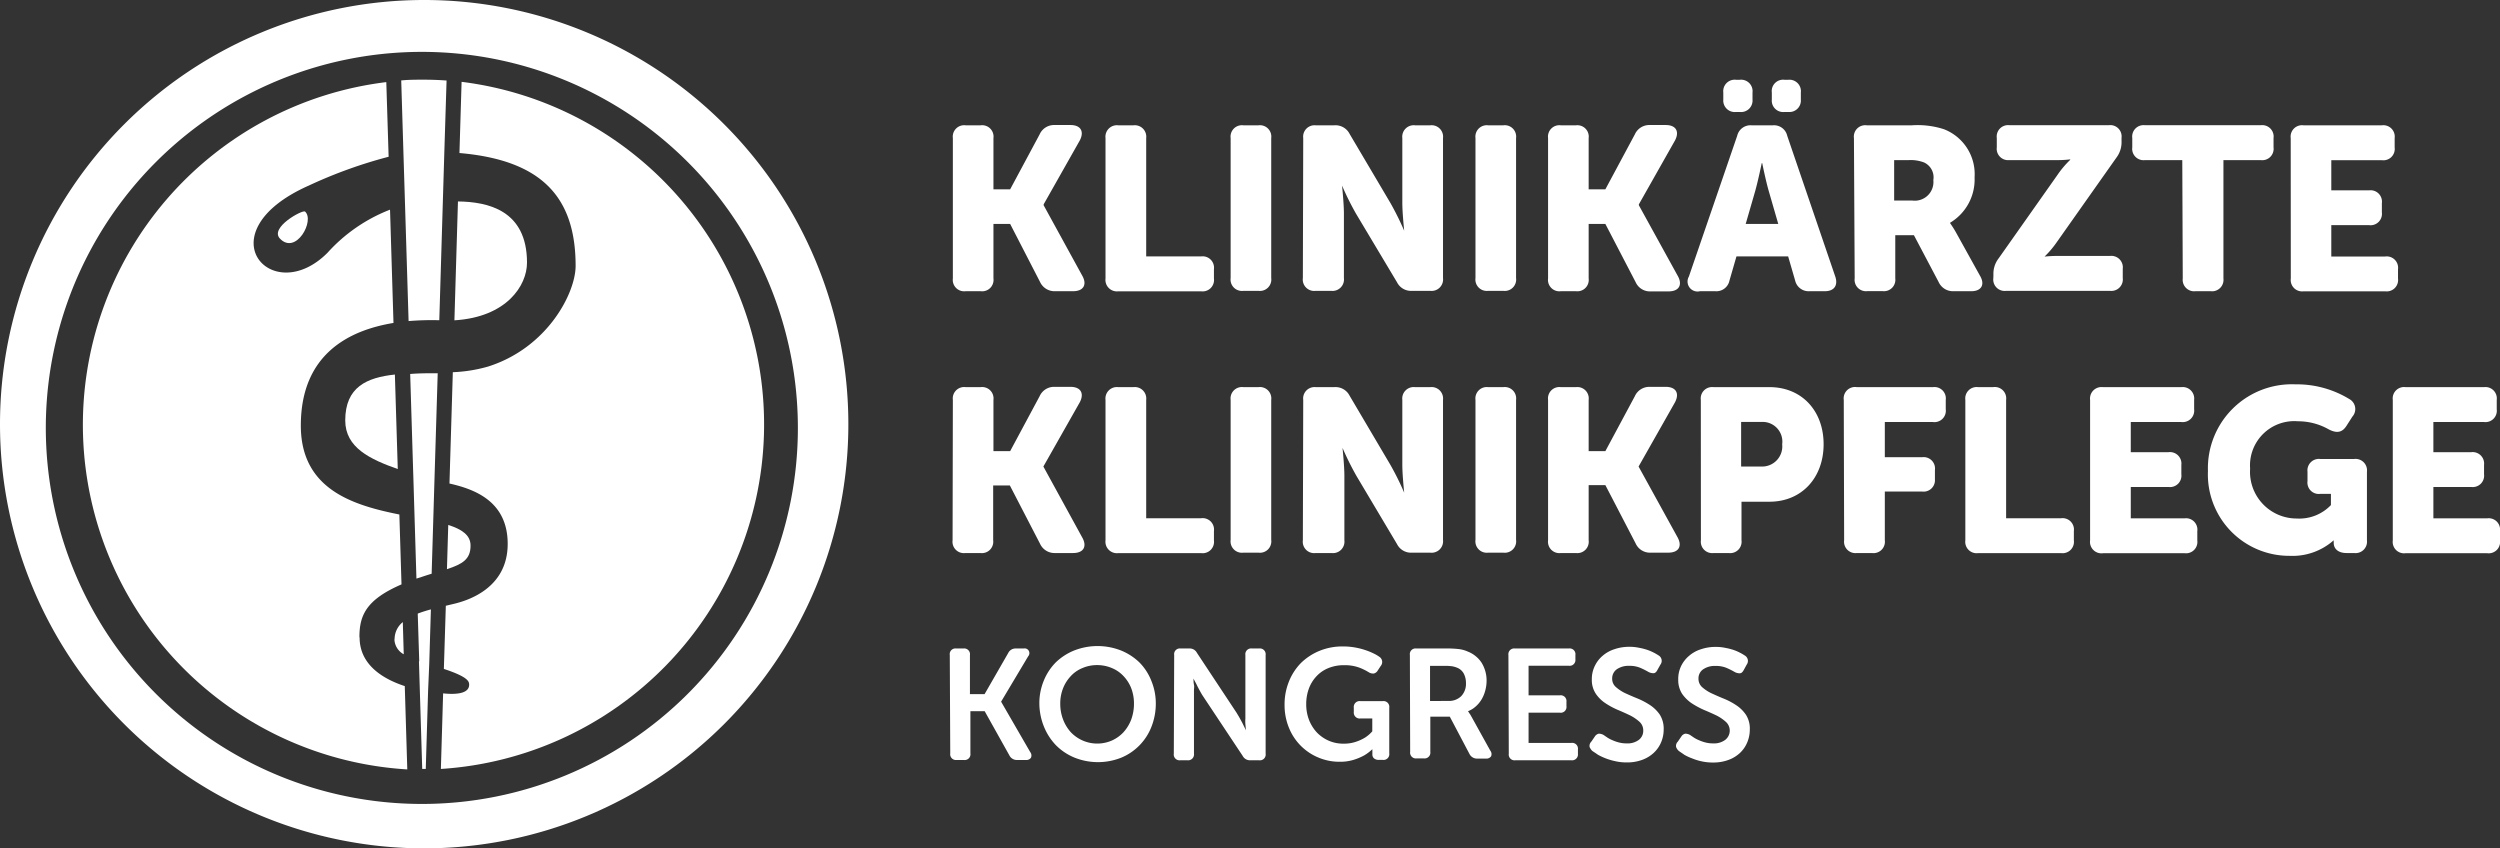 <svg id="Ebene_1" data-name="Ebene 1" xmlns="http://www.w3.org/2000/svg" viewBox="0 0 267.93 90.92"><rect x="0" y="0" width="267.93" height="90.92" fill="#333333" stroke="none"/><defs><style>.cls-1{fill:#fff}</style></defs><path class="cls-1" d="M30 25.57c1.72 1.8 3.77-1.94 2.69-2.9-.25-.22-3.82 1.71-2.69 2.9z"/><path class="cls-1" d="M38.52 68.28c0-2.31.7-4 4.51-5.65l-.23-7.49c-5-1-10.56-2.71-10.56-9.53 0-7.79 5.34-10.24 9.93-11l-.37-12.14a17.58 17.58 0 00-6.71 4.63c-6 6-13.28-2.2-2-7.21a50.25 50.25 0 018.56-3.09l-.25-8a37 37 0 002.25 73.66l-.27-8.93c-2.23-.73-4.84-2.22-4.84-5.21z"/><path class="cls-1" d="M42.27 68.52a1.9 1.9 0 001 1.6l-.1-3.45a2.35 2.35 0 00-.88 1.85zM49.47 8.77l-.23 7.63c8.79.76 12.45 4.7 12.45 12.09 0 2.9-3 8.78-9.4 10.8a15.9 15.9 0 01-3.76.6l-.36 11.93c2.76.62 6.24 1.94 6.24 6.47 0 4.83-4.41 6.11-5.83 6.44l-.8.19-.21 6.77c2.65.87 2.71 1.37 2.71 1.69 0 1.05-1.66 1.05-2.79.93l-.24 8.1a37 37 0 002.22-73.64z"/><path class="cls-1" d="M50.43 58.46c0-1.11-.94-1.74-2.39-2.2L47.9 61c1.67-.55 2.53-1.06 2.53-2.52zM56.48 28.15c0-5.63-4.2-6.52-7.4-6.56l-.38 12.74c5.6-.34 7.78-3.73 7.78-6.18zM37 45.06c0 2.92 2.67 4.16 5.63 5.21l-.31-10.13c-3 .32-5.32 1.33-5.32 4.92z"/><path class="cls-1" d="M45.46 0a45.46 45.46 0 1045.46 45.46A45.46 45.46 0 0045.46 0zm-.24 86.16a40.3 40.3 0 1140.29-40.29 40.29 40.29 0 01-40.29 40.29z"/><path class="cls-1" d="M44.29 50.83l.14 4.62.2 6.56.53-.17c.39-.13.75-.25 1.1-.35l.17-5.64.13-4.35.35-11.5c-1 0-2 0-2.95.08l.33 10.8zM44.9 70.87l.09 3 .26 8.54h.38l.25-8.38.12-2.82.18-5.9a14.53 14.53 0 00-1.41.45l.16 5.11zM47.46 21.63l.16-5.33.24-7.67c-.81-.06-1.62-.09-2.44-.09s-1.62 0-2.42.08l.24 7.86.17 5.52.38 12.41a30.22 30.22 0 013.29-.09M102.12 14.8a1.22 1.22 0 011.37-1.37h1.61a1.22 1.22 0 011.37 1.37v5.49h1.79l3.16-5.89a1.69 1.69 0 011.62-1h1.69c1.09 0 1.49.69 1 1.64l-3.88 6.86v.1l4.15 7.57c.52.94.12 1.64-1 1.64h-1.92a1.71 1.71 0 01-1.62-1l-3.2-6.21h-1.79v5.84a1.22 1.22 0 01-1.37 1.37h-1.61a1.22 1.22 0 01-1.37-1.37zM118.48 14.8a1.23 1.23 0 011.37-1.37h1.62a1.23 1.23 0 011.37 1.37v12.68h5.89a1.22 1.22 0 011.37 1.37v1a1.22 1.22 0 01-1.37 1.37h-8.88a1.23 1.23 0 01-1.37-1.37zM131.89 14.8a1.22 1.22 0 011.37-1.37h1.61a1.22 1.22 0 011.37 1.37v15a1.22 1.22 0 01-1.37 1.37h-1.61a1.22 1.22 0 01-1.37-1.37zM139.67 14.8a1.22 1.22 0 011.33-1.37h2a1.69 1.69 0 011.64.92l4.36 7.38a30.6 30.6 0 011.49 3s-.2-1.92-.2-3V14.8a1.23 1.23 0 011.37-1.37h1.62a1.23 1.23 0 011.37 1.37v15a1.23 1.23 0 01-1.37 1.37h-1.94a1.68 1.68 0 01-1.62-.92l-4.4-7.36a30.6 30.6 0 01-1.49-3s.2 1.92.2 3v6.91a1.23 1.23 0 01-1.37 1.37H141a1.22 1.22 0 01-1.37-1.37zM158.13 14.8a1.22 1.22 0 011.36-1.37h1.62a1.22 1.22 0 011.37 1.37v15a1.22 1.22 0 01-1.37 1.37h-1.62a1.22 1.22 0 01-1.36-1.37zM165.91 14.8a1.22 1.22 0 011.37-1.37h1.62a1.22 1.22 0 011.36 1.37v5.49h1.79l3.16-5.89a1.7 1.7 0 011.62-1h1.69c1.1 0 1.49.69 1 1.64l-3.88 6.86v.1l4.18 7.59c.52.94.12 1.64-1 1.64h-1.92a1.68 1.68 0 01-1.61-1L172.05 24h-1.79v5.84a1.22 1.22 0 01-1.36 1.37h-1.62a1.22 1.22 0 01-1.37-1.37zM186.18 14.55a1.46 1.46 0 011.54-1.12H190a1.45 1.45 0 011.54 1.12l5.15 15.09c.32.95-.12 1.57-1.12 1.57h-1.64a1.48 1.48 0 01-1.54-1.14l-.75-2.59h-5.54l-.75 2.59a1.43 1.43 0 01-1.52 1.14h-1.64a1.07 1.07 0 01-1.19-1.57zm-1.49-3.88v-.75a1.23 1.23 0 011.37-1.37h.39a1.23 1.23 0 011.37 1.37v.75a1.23 1.23 0 01-1.37 1.33h-.39a1.23 1.23 0 01-1.37-1.33zM190.58 24l-1-3.46c-.33-1.12-.72-3.06-.72-3.06h-.05s-.4 1.94-.72 3.06l-1 3.46zm-.69-13.33v-.75a1.22 1.22 0 011.36-1.37h.4A1.23 1.23 0 01193 9.92v.75a1.23 1.23 0 01-1.35 1.33h-.4a1.22 1.22 0 01-1.36-1.33zM198.69 14.8a1.22 1.22 0 011.37-1.37h4.82a9.18 9.18 0 013.46.42 5.16 5.16 0 013.28 5.15 5.4 5.4 0 01-2.62 4.87v.05a10.78 10.78 0 01.67 1.07l2.54 4.58c.55.94.13 1.64-.94 1.64h-1.89a1.69 1.69 0 01-1.62-1l-2.64-5h-2v4.62a1.22 1.22 0 01-1.36 1.37h-1.62a1.22 1.22 0 01-1.37-1.37zm6.24 6.69a2 2 0 002.27-2.19 1.75 1.75 0 00-1-1.89 4 4 0 00-1.64-.25H203v4.33zM213.64 29.42a2.68 2.68 0 01.55-1.72l6.31-8.95a10.12 10.12 0 011.37-1.62v-.05a10.91 10.91 0 01-1.37.08h-5.17a1.22 1.22 0 01-1.33-1.37v-1a1.22 1.22 0 011.37-1.37H226a1.21 1.21 0 011.37 1.34v.4a2.73 2.73 0 01-.54 1.72l-6.35 9a10.47 10.47 0 01-1.36 1.62 12.36 12.36 0 011.36-.07h5.65a1.23 1.23 0 011.37 1.37v1a1.23 1.23 0 01-1.37 1.37H215a1.22 1.22 0 01-1.37-1.37zM233.88 17.16h-4a1.22 1.22 0 01-1.36-1.37v-1a1.22 1.22 0 011.36-1.37h12.41a1.22 1.22 0 011.37 1.37v1a1.22 1.22 0 01-1.37 1.37h-4v12.68a1.23 1.23 0 01-1.37 1.37h-1.62a1.23 1.23 0 01-1.37-1.37zM245.5 14.8a1.22 1.22 0 011.37-1.37h8.4a1.22 1.22 0 011.37 1.37v1a1.22 1.22 0 01-1.37 1.37h-5.42v3.23h4.05a1.22 1.22 0 011.37 1.37v1a1.22 1.22 0 01-1.37 1.36h-4.05v3.36h5.77a1.22 1.22 0 011.38 1.36v1a1.22 1.22 0 01-1.37 1.37h-8.75a1.22 1.22 0 01-1.37-1.37zM102.12 42.86a1.22 1.22 0 011.37-1.37h1.61a1.22 1.22 0 011.37 1.37v5.49h1.79l3.16-5.89a1.69 1.69 0 011.62-1h1.69c1.09 0 1.49.69 1 1.64l-3.91 6.9 4.18 7.63c.52.95.12 1.64-1 1.64h-1.92a1.71 1.71 0 01-1.62-1l-3.23-6.24h-1.79v5.87a1.22 1.22 0 01-1.37 1.37h-1.61a1.22 1.22 0 01-1.37-1.37zM118.48 42.86a1.23 1.23 0 011.37-1.37h1.62a1.23 1.23 0 011.37 1.37v12.68h5.89a1.22 1.22 0 011.37 1.37v1a1.22 1.22 0 01-1.37 1.37h-8.88a1.23 1.23 0 01-1.37-1.37zM131.89 42.86a1.22 1.22 0 011.37-1.37h1.61a1.22 1.22 0 011.37 1.37v15a1.22 1.22 0 01-1.37 1.37h-1.61a1.22 1.22 0 01-1.37-1.37zM139.67 42.86a1.22 1.22 0 011.33-1.37h2a1.69 1.69 0 011.64.92L149 49.8a29.77 29.77 0 011.49 3s-.2-1.91-.2-3v-6.94a1.23 1.23 0 011.37-1.37h1.62a1.23 1.23 0 011.37 1.37v15a1.23 1.23 0 01-1.37 1.37h-1.94a1.68 1.68 0 01-1.62-.92L145.37 51a30.9 30.9 0 01-1.49-3s.2 1.91.2 3v6.9a1.23 1.23 0 01-1.37 1.37H141a1.22 1.22 0 01-1.37-1.37zM158.13 42.86a1.22 1.22 0 011.36-1.37h1.62a1.22 1.22 0 011.37 1.37v15a1.22 1.22 0 01-1.37 1.37h-1.62a1.22 1.22 0 01-1.36-1.37zM165.91 42.86a1.22 1.22 0 011.37-1.37h1.62a1.22 1.22 0 011.36 1.37v5.49h1.79l3.16-5.89a1.7 1.7 0 011.62-1h1.69c1.1 0 1.49.69 1 1.64l-3.91 6.9 4.18 7.59c.52.95.12 1.64-1 1.64h-1.89a1.68 1.68 0 01-1.61-1l-3.24-6.24h-1.79v5.91a1.22 1.22 0 01-1.36 1.37h-1.62a1.22 1.22 0 01-1.37-1.37zM182.28 42.86a1.22 1.22 0 011.36-1.37h6c3.46 0 5.8 2.54 5.8 6.12s-2.34 6.16-5.8 6.16h-3v4.13a1.22 1.22 0 01-1.37 1.37h-1.62a1.22 1.22 0 01-1.36-1.37zm6.49 7.14a2.16 2.16 0 002.23-2.39 2.11 2.11 0 00-2.19-2.39h-2.21V50zM197.6 42.86a1.22 1.22 0 011.4-1.37h8.16a1.22 1.22 0 011.37 1.37v1a1.22 1.22 0 01-1.37 1.37H202V49h4a1.22 1.22 0 011.37 1.37v1a1.22 1.22 0 01-1.37 1.31h-4v5.22a1.22 1.22 0 01-1.37 1.37H199a1.22 1.22 0 01-1.36-1.37zM210.63 42.86a1.22 1.22 0 011.37-1.37h1.61a1.22 1.22 0 011.39 1.37v12.68h5.9a1.22 1.22 0 011.36 1.37v1a1.22 1.22 0 01-1.36 1.37H212a1.22 1.22 0 01-1.37-1.37zM224 42.86a1.23 1.23 0 011.37-1.37h8.41a1.23 1.23 0 011.37 1.37v1a1.23 1.23 0 01-1.37 1.37h-5.42v3.23h4.05a1.23 1.23 0 011.37 1.37v1a1.22 1.22 0 01-1.37 1.36h-4.05v3.36h5.77a1.22 1.22 0 011.36 1.37v1a1.22 1.22 0 01-1.36 1.37h-8.73a1.23 1.23 0 01-1.4-1.39zM246 41.19a10.81 10.81 0 015.77 1.57 1.22 1.22 0 01.34 1.89l-.64 1c-.48.74-1.07.79-1.89.37a6.63 6.63 0 00-3.31-.87 4.74 4.74 0 00-5.12 5.07 5 5 0 005 5.35 4.68 4.68 0 003.66-1.44v-1.2h-1.14a1.22 1.22 0 01-1.37-1.37v-1a1.23 1.23 0 011.37-1.37h3.63a1.23 1.23 0 011.37 1.37v7.34a1.23 1.23 0 01-1.37 1.37h-.82c-.9 0-1.37-.47-1.37-1.07v-.05a1.41 1.41 0 010-.25 6.64 6.64 0 01-4.72 1.67 8.72 8.72 0 01-8.76-9.08 9 9 0 019.37-9.3zM256.44 42.86a1.22 1.22 0 011.37-1.37h8.41a1.22 1.22 0 011.36 1.37v1a1.22 1.22 0 01-1.36 1.37h-5.43v3.23h4.06a1.23 1.23 0 011.37 1.37v1a1.22 1.22 0 01-1.37 1.36h-4.06v3.36h5.77a1.22 1.22 0 011.37 1.37v1a1.22 1.22 0 01-1.37 1.37h-8.75a1.22 1.22 0 01-1.37-1.37zM101.79 70.2a.61.61 0 01.69-.7h.77a.62.62 0 01.7.71v4.18h1.57l2.53-4.4a.87.87 0 01.82-.49h.83a.51.51 0 01.49.84l-2.9 4.86 3.12 5.4a.59.59 0 01.08.61.62.62 0 01-.57.24H109a.89.89 0 01-.82-.49l-2.65-4.74H104v4.52a.62.62 0 01-.7.71h-.77a.62.62 0 01-.69-.71zM111.39 75.4a6.31 6.31 0 01.45-2.39 6 6 0 011.29-2 6.11 6.11 0 012-1.3 6.88 6.88 0 015 0 6.16 6.16 0 012 1.3 5.85 5.85 0 011.28 2 6.32 6.32 0 01.46 2.39 6.74 6.74 0 01-.46 2.47 5.89 5.89 0 01-3.24 3.33 6.75 6.75 0 01-5 0 6 6 0 01-2-1.33 6.25 6.25 0 01-1.29-2 6.73 6.73 0 01-.49-2.47zm2.24 0a4.71 4.71 0 00.3 1.7 4.33 4.33 0 00.82 1.36 3.91 3.91 0 004.42.9 3.88 3.88 0 001.25-.9 4.33 4.33 0 00.82-1.36 4.93 4.93 0 00.29-1.7 4.58 4.58 0 00-.29-1.63 4 4 0 00-.82-1.3 3.52 3.52 0 00-1.25-.87 4 4 0 00-1.59-.32 3.91 3.91 0 00-1.58.32 3.44 3.44 0 00-1.25.87 4 4 0 00-.82 1.3 4.37 4.37 0 00-.3 1.63zM125.84 70.2a.61.61 0 01.69-.7h.91a.87.87 0 01.84.47l4.26 6.44c.11.19.23.38.35.6s.23.41.32.6.22.44.32.66l-.06-.66a3.86 3.86 0 010-.6V70.2a.62.62 0 01.71-.7h.76a.62.62 0 01.7.7v10.57a.62.62 0 01-.7.71H134a.87.87 0 01-.82-.47l-4.27-6.43c-.12-.18-.23-.38-.35-.6s-.22-.41-.31-.6-.24-.44-.34-.66c0 .22 0 .44.05.66s0 .39 0 .6v6.79a.63.63 0 01-.7.71h-.77a.62.62 0 01-.69-.71zM137.67 75.54a6.51 6.51 0 01.46-2.48 6 6 0 011.29-2 6.18 6.18 0 012-1.31 6.44 6.44 0 012.48-.47 7.35 7.35 0 011.37.12 7.51 7.51 0 011.14.3 7.21 7.21 0 01.86.36 3.65 3.65 0 01.54.32.66.66 0 01.16 1l-.31.47a.65.65 0 01-.42.33.86.86 0 01-.56-.14 6.06 6.06 0 00-1-.49 4.51 4.51 0 00-1.62-.26 4.35 4.35 0 00-1.74.33 3.57 3.57 0 00-1.27.9 3.84 3.84 0 00-.79 1.32 4.77 4.77 0 00-.27 1.61 4.63 4.63 0 00.31 1.73 4.26 4.26 0 00.85 1.34 4 4 0 001.27.87 3.89 3.89 0 001.57.31 4 4 0 001.32-.2 4.78 4.78 0 001-.46 3.72 3.72 0 00.76-.66V77h-1.27a.63.63 0 01-.71-.7v-.45a.63.63 0 01.71-.71h2.4a.62.62 0 01.69.71v4.88a.62.62 0 01-.69.71h-.43a.78.78 0 01-.51-.16.54.54 0 01-.18-.42v-.49a.19.19 0 010-.08 4.61 4.61 0 01-.9.68 6.18 6.18 0 01-1.1.46 4.92 4.92 0 01-1.51.21 5.78 5.78 0 01-2.27-.45 5.78 5.78 0 01-3.16-3.19 6.36 6.36 0 01-.47-2.46zM151.1 70.2a.61.61 0 01.69-.7H155a10.22 10.22 0 011.4.07 3.24 3.24 0 01.88.25 3.15 3.15 0 011.49 1.18 3.63 3.63 0 01.55 2 4.09 4.09 0 01-.14 1 3.64 3.64 0 01-.38.93 3.13 3.13 0 01-.63.77 2.62 2.62 0 01-.84.52l.1.15a1.62 1.62 0 00.13.19l.16.28 2 3.61a.59.59 0 01.08.61.62.62 0 01-.57.24h-.91a.9.9 0 01-.83-.49l-2.11-4h-2.09v3.76a.62.62 0 01-.69.71h-.78a.62.62 0 01-.69-.71zm4.12 4.92a1.86 1.86 0 001.38-.51 1.91 1.91 0 00.51-1.41 2.18 2.18 0 00-.23-1 1.38 1.38 0 00-.72-.64 2.6 2.6 0 00-.51-.15 5.4 5.4 0 00-.79-.05h-1.6v3.77zM161.66 70.2a.62.62 0 01.7-.7h5.77a.62.62 0 01.71.7v.47a.62.62 0 01-.71.68h-4.31v3.17h3.35a.62.62 0 01.71.69v.47a.62.62 0 01-.71.7h-3.35v3.24h4.58a.62.62 0 01.71.69v.47a.63.63 0 01-.71.7h-6a.62.62 0 01-.7-.71zM170.64 80.47a1.24 1.24 0 01-.28-.42.63.63 0 01.18-.56l.37-.54a.69.69 0 01.43-.32 1 1 0 01.55.16l.38.26a3.37 3.37 0 00.54.28 4.29 4.29 0 00.69.24 3.12 3.12 0 00.82.1 2 2 0 001.32-.38 1.21 1.21 0 00.47-1 1.23 1.23 0 00-.41-.94 4.68 4.68 0 00-1-.68c-.42-.2-.86-.4-1.34-.6a8.19 8.19 0 01-1.34-.73 3.68 3.68 0 01-1-1 2.66 2.66 0 01-.42-1.54 3.17 3.17 0 01.32-1.43 3.29 3.29 0 01.85-1.1 3.65 3.65 0 011.27-.7 4.84 4.84 0 011.6-.25 4.65 4.65 0 011 .1 6.28 6.28 0 01.88.22 5.23 5.23 0 01.71.3 4.83 4.83 0 01.5.29.67.67 0 01.22 1l-.31.55c-.12.25-.27.37-.44.37a1.17 1.17 0 01-.52-.13 8.76 8.76 0 00-.87-.44 2.91 2.91 0 00-1.21-.22 2.21 2.21 0 00-1.33.37 1.2 1.2 0 00-.49 1 1.16 1.16 0 00.42.92 4.23 4.23 0 001 .65c.42.19.87.39 1.35.58a8.21 8.21 0 011.34.72 3.85 3.85 0 011 1 2.82 2.82 0 01.41 1.57 3.52 3.52 0 01-.27 1.37 3.27 3.27 0 01-.78 1.13 3.6 3.6 0 01-1.24.76 4.62 4.62 0 01-1.68.28 5.22 5.22 0 01-1.21-.13 6.62 6.62 0 01-1.88-.7c-.24-.18-.45-.3-.6-.41zM179.91 80.47a1 1 0 01-.28-.42.63.63 0 01.18-.56l.37-.54a.67.67 0 01.43-.32 1 1 0 01.55.16l.38.26a3.37 3.37 0 00.54.28 4.29 4.29 0 00.69.24 3.07 3.07 0 00.82.1 2 2 0 001.31-.38 1.26 1.26 0 00.06-1.93 4.6 4.6 0 00-1-.68q-.63-.3-1.35-.6a9.11 9.11 0 01-1.34-.73 4 4 0 01-1-1 2.74 2.74 0 01-.41-1.54 3.16 3.16 0 01.31-1.43 3.32 3.32 0 01.86-1.1 3.56 3.56 0 011.27-.7 4.82 4.82 0 011.59-.25 4.74 4.74 0 011 .1 6.65 6.65 0 01.88.22 4.6 4.6 0 01.7.3 4 4 0 01.5.29.67.67 0 01.22 1l-.3.55c-.13.25-.27.37-.44.37a1.14 1.14 0 01-.52-.13 8.76 8.76 0 00-.87-.44 2.94 2.94 0 00-1.21-.22 2.19 2.19 0 00-1.33.37 1.17 1.17 0 00-.49 1 1.19 1.19 0 00.41.92 4.31 4.31 0 001 .65c.42.19.86.39 1.34.58a7.46 7.46 0 011.34.72 3.71 3.71 0 011 1 2.74 2.74 0 01.41 1.57 3.52 3.52 0 01-.27 1.37 3.25 3.25 0 01-.77 1.13 3.6 3.6 0 01-1.24.76 4.62 4.62 0 01-1.68.28 5.37 5.37 0 01-1.22-.13 5.79 5.79 0 01-1-.31 5.51 5.51 0 01-.84-.39c-.26-.19-.46-.31-.6-.42z"/></svg>